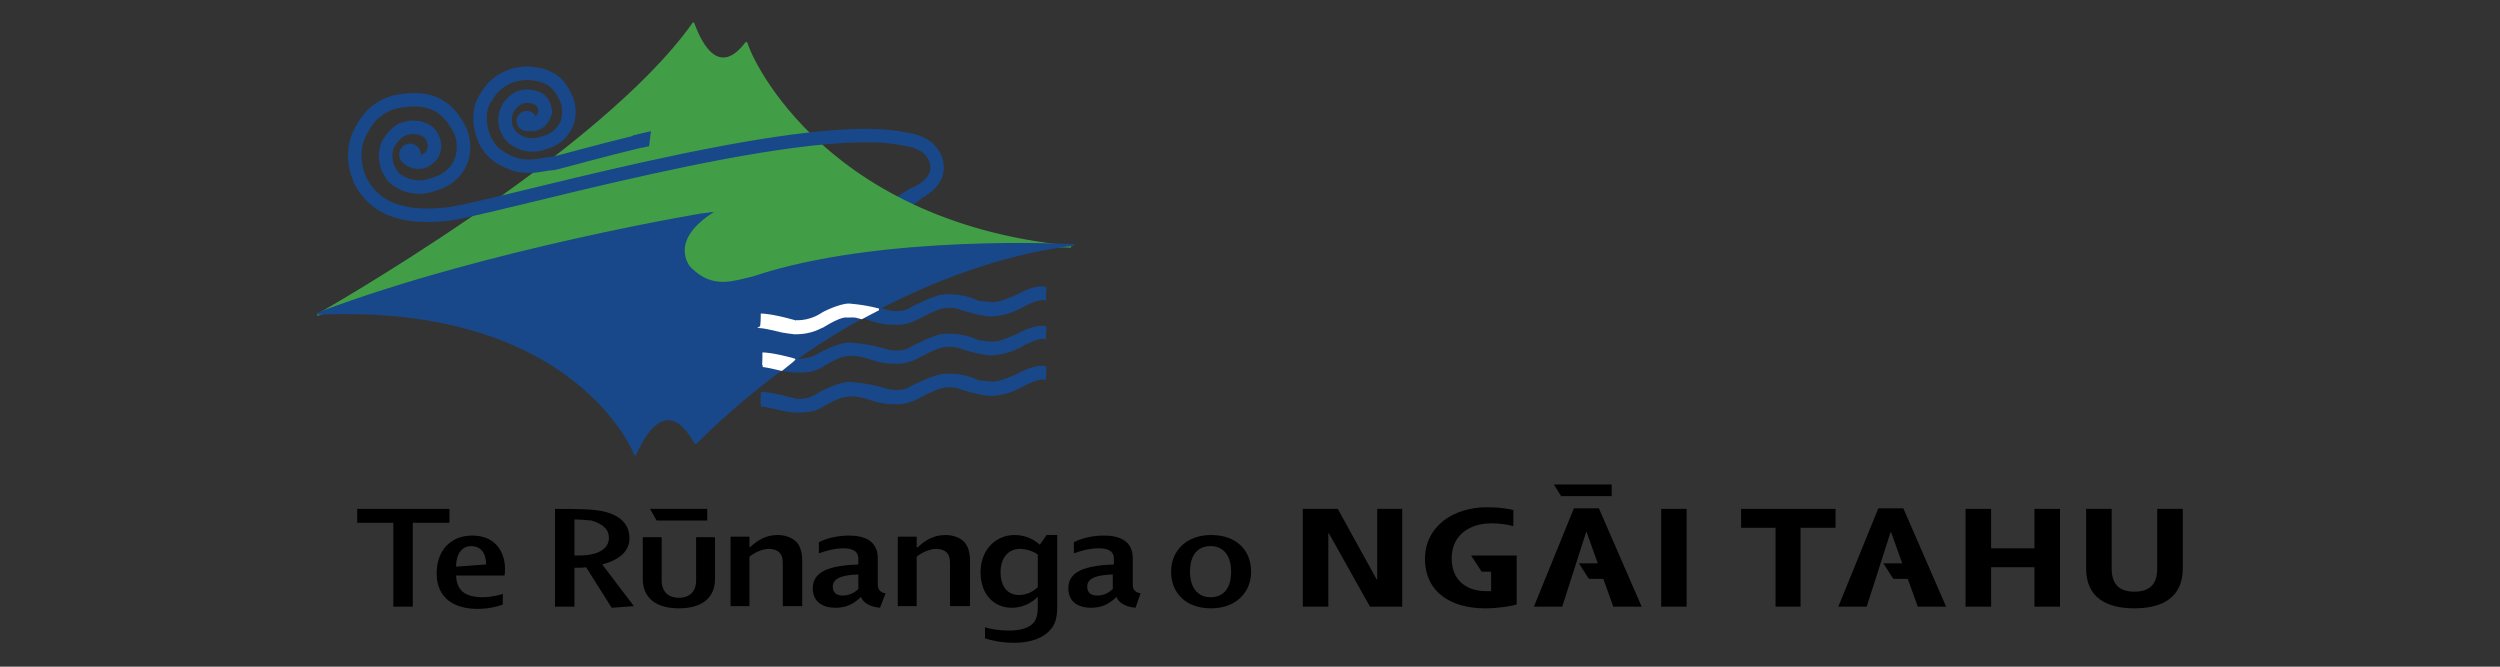<?xml version="1.0" encoding="utf-8"?>
<!-- Generator: Adobe Illustrator 25.4.1, SVG Export Plug-In . SVG Version: 6.00 Build 0)  -->
<svg version="1.1" id="Layer_1" xmlns="http://www.w3.org/2000/svg" xmlns:xlink="http://www.w3.org/1999/xlink" x="0px" y="0px"
	 width="450px" height="120px" viewBox="0 0 450 120" style="enable-background:new 0 0 450 120;" xml:space="preserve">
<rect x="0" y="0" width="450" height="120" fill="#333333" stroke="none"/>
<style type="text/css">
	.st0{fill:#D31245;}
	.st1{fill:url(#SVGID_1_);}
	.st2{fill:#087DBA;}
	.st3{fill:#E11B22;}
	.st4{fill:#FBC311;}
	.st5{fill:#008DD0;}
	.st6{fill:#37599E;}
	.st7{fill:#DDA533;}
	.st8{fill:#B0BE36;}
	.st9{fill:#28215B;}
	.st10{fill:#695F8F;}
	.st11{fill:#2D145D;}
	.st12{fill:#A9754E;}
	.st13{fill:#0C1E2A;}
	.st14{fill:#231F20;}
	.st15{fill:#033938;}
	.st16{fill:#12BCBC;}
	.st17{fill:#002440;}
	.st18{fill-rule:evenodd;clip-rule:evenodd;fill:#2EA9E1;}
	.st19{fill-rule:evenodd;clip-rule:evenodd;fill:#AC1D37;}
	.st20{fill:#009870;}
	.st21{fill:#FFFFFF;}
	.st22{clip-path:url(#SVGID_00000062178920884450207370000016178466797392363145_);}
	
		.st23{clip-path:url(#SVGID_00000103943192739141102190000014362659975191860631_);fill:url(#SVGID_00000071531781856788590670000009109928835199302023_);}
	.st24{clip-path:url(#SVGID_00000017478130292917625170000013278839211654536605_);fill:#FFFFFF;}
	.st25{fill:#87D3E4;}
	.st26{fill:#0680B2;}
	.st27{fill:#02B0D2;}
	.st28{fill:#1B447E;}
	.st29{fill:#3A4045;}
	.st30{fill:#E9893F;}
	.st31{fill:#E26B26;}
	.st32{fill:#F8D4B8;}
	.st33{fill:#EFA264;}
	.st34{fill:#58B947;}
	.st35{fill:#089655;}
	.st36{fill:#D72E27;}
	.st37{fill-rule:evenodd;clip-rule:evenodd;fill:#D72E27;}
	.st38{fill:url(#SVGID_00000021080248278959150090000018418408078396029354_);}
	.st39{fill:#010101;}
	.st40{fill:#18488D;}
	.st41{fill:#003675;}
	.st42{fill:#191D63;}
	.st43{fill:#D51149;}
	.st44{fill:#044851;}
	.st45{fill:#7DBE71;}
	.st46{fill:#00619F;}
	.st47{fill:#3596D3;}
	.st48{fill:#676868;}
	.st49{fill:#03558E;}
	.st50{fill:#3089C0;}
	.st51{fill:#676767;}
	.st52{fill:#1C1C1C;}
	.st53{fill:#DDDDDD;}
	.st54{fill:#B0B0B0;}
	.st55{fill:#209AD6;}
	.st56{fill:#184889;}
	.st57{fill:none;stroke:#184889;stroke-width:0.324;stroke-miterlimit:3.864;}
	.st58{fill:#429E46;}
	.st59{fill:none;stroke:#429E46;stroke-width:0.324;stroke-miterlimit:3.864;}
	.st60{fill:none;stroke:#184889;stroke-width:2.42;stroke-miterlimit:7.661;}
	.st61{fill:none;stroke:#FFFFFF;stroke-width:0.324;stroke-miterlimit:3.864;}
	.st62{fill:none;stroke:#184889;stroke-width:0.917;stroke-miterlimit:3.864;}
	.st63{fill:none;stroke:#184889;stroke-width:0.854;stroke-miterlimit:3.864;}
	.st64{fill:none;stroke:#184889;stroke-width:0.3;stroke-miterlimit:3.864;}
	.st65{fill:none;stroke:#000000;stroke-width:4.579;stroke-miterlimit:3.864;}
	.st66{fill:#25215D;}
	.st67{fill:#A6228E;}
	.st68{fill:#EA0029;}
	.st69{fill:#0033A1;}
	.st70{fill:#721116;}
	.st71{fill:#F3703A;}
	.st72{fill:#EC1E3B;}
	.st73{fill:#415762;}
	.st74{fill:#0081C6;}
	.st75{fill:#F8971D;}
	.st76{fill:#54B948;}
</style>
<g>
	<polygon class="st56" points="161.5,35.6 164.1,36.8 165.6,35.8 164.2,33.9 	"/>
	<polygon class="st57" points="164.1,36.8 161.5,35.6 164.2,33.9 165.6,35.8 	"/>
	<path class="st58" d="M57.1,56.7c0,0,51-28.8,67.7-52.5c0-0.4,3.4,11.7,9.6,3.4C134,8,146.5,39.9,192.8,44.4c0,0-38.7-1-56.6,5.7
		c-3.7,1.1-9.1,2.6-12.5-1.6c0,0-4.2-4.5,3.9-9.8C126.9,39,88.4,45.7,57.1,56.7"/>
	<path class="st59" d="M57.1,56.7c0,0,51-28.8,67.7-52.5c0-0.4,3.4,11.7,9.6,3.4C134,8,146.5,39.9,192.8,44.4c0,0-38.7-1-56.6,5.7
		c-3.7,1.1-9.1,2.6-12.5-1.6c0,0-4.2-4.5,3.9-9.8C126.9,39,88.4,45.7,57.1,56.7z"/>
	<path class="st56" d="M57.1,56.5c46.6-2.2,57.4,25.4,57.2,25.4c5.9-13.1,10.7-2.1,10.9-2.1c33.8-33.4,68.1-35.7,68.1-35.7
		s-34.8-1.9-57.7,5.8c-1.3,0.3-2.7,0.7-4.1,0.9c-2.3,0.3-4.8,0-7.4-2.7c0,0-4-4.6,3.9-9.8c-0.4,0-40.2,6.6-70.5,18
		C57.4,56.5,57.5,56.3,57.1,56.5"/>
	<path class="st57" d="M57.1,56.5c46.6-2.2,57.4,25.4,57.2,25.4c5.9-13.1,10.7-2.1,10.9-2.1c33.8-33.4,68.1-35.7,68.1-35.7
		s-34.8-1.9-57.7,5.8c-1.3,0.3-2.7,0.7-4.1,0.9c-2.3,0.3-4.8,0-7.4-2.7c0,0-4-4.6,3.9-9.8c-0.4,0-40.2,6.6-70.5,18
		C57.4,56.5,57.5,56.3,57.1,56.5z"/>
	<path class="st60" d="M164.8,34.9c2.3-1.2,3.2-2.3,3.6-3.3c0.4-1,0.3-1.8,0.1-2.7c-0.3-1-1.1-2.1-2.1-2.7c-1.6-1-3.7-1.2-3.7-1.2
		C144.1,21,86.1,38.4,79.9,38.6c-4,0.4-6.8,0-9.1-0.8c-2.8-1-4.7-2.9-5.9-5.2c-1.5-3.3-1.4-6.8,0.4-9.6c1.1-2.1,2.9-3.8,5.6-4.6
		c7.2-1.6,10,1.3,12,5.2c1.4,3.6,0.2,8.2-4.9,9.6c-1.8,0.7-3.7,0.6-5.3-0.1c-0.4-0.2-0.8-0.4-1.1-0.6c-0.9-0.6-1.2-1.1-1.8-2.3
		c-0.2-0.6-0.3-1.2-0.4-1.8c0-0.7,0.1-1.5,0.3-2.1c0.1-0.3,0.3-0.6,0.5-0.9c0.2-0.3,0.4-0.6,0.6-0.8c0.3-0.3,0.5-0.5,0.8-0.8
		c0.3-0.2,0.5-0.3,0.8-0.5c0.4-0.1,0.7-0.2,1.1-0.3c0.3-0.1,0.6-0.1,0.9-0.1c0.3,0,0.6,0.1,1,0.1c0.4,0.1,0.7,0.2,1.1,0.4
		c0.1,0,0.3,0.2,0.5,0.3c0.3,0.2,0.5,0.5,0.7,0.8c0.3,0.5,0.4,1,0.5,1.4c0.1,0.3,0,0.7-0.1,1c-0.1,0.4-0.1,0.7-0.4,1
		c-0.2,0.3-0.4,0.5-0.7,0.7c-0.3,0.2-0.6,0.4-0.9,0.5c-0.6,0.2-1.5,0.1-2.1-0.2c-0.5-0.3-0.6-0.8-0.6-1.5"/>
	<path class="st56" d="M137.1,56.6c0,0,1.8,0,6,1.2c-0.1-0.1,2.9,0.4,4.2-1c0-0.1,3.8-2.1,5.5-2.1c-0.2,0,3.2,0.1,6.7,1.2
		c0,0,2.8,0.9,4.8-0.6c0,0,4.1-2.1,5.4-2.1c0,0,3.1-0.5,6.4,1.1c0,0,2.9,0.4,3.2,0.2c0.1,0.1,3-0.8,4.7-1.8c0.9-0.4,2.9-1.3,4.2-0.9
		l-0.1,2.1c0,0-0.9-0.6-5.1,1.8c0.1-0.1-2.3,1.2-5,1.1c0.1,0-1.7-0.1-5.1-1.2c-0.1-0.1-2.3-0.8-4.3,0.1c0,0-0.9,0.3-3,1.4
		c0,0-2.2,1.4-4.5,1.2c0-0.1-1.5,0.3-4.9-0.9c-0.1-0.1-2.7-0.8-3.9-0.4c-0.1,0-1.2-0.1-4.6,2c-0.1-0.1-1.5,0.8-4.7,0.8
		c-0.2,0-2.1-0.3-2.1-0.3s-2.7-0.7-3.9-0.8C137.1,58.8,137.1,56.6,137.1,56.6"/>
	<path class="st57" d="M137.1,56.6c0,0,1.8,0,6,1.2c-0.1-0.1,2.9,0.4,4.2-1c0-0.1,3.8-2.1,5.5-2.1c-0.2,0,3.2,0.1,6.7,1.2
		c0,0,2.8,0.9,4.8-0.6c0,0,4.1-2.1,5.4-2.1c0,0,3.1-0.5,6.4,1.1c0,0,2.9,0.4,3.2,0.2c0.1,0.1,3-0.8,4.7-1.8c0.9-0.4,2.9-1.3,4.2-0.9
		l-0.1,2.1c0,0-0.9-0.6-5.1,1.8c0.1-0.1-2.3,1.2-5,1.1c0.1,0-1.7-0.1-5.1-1.2c-0.1-0.1-2.3-0.8-4.3,0.1c0,0-0.9,0.3-3,1.4
		c0,0-2.2,1.4-4.5,1.2c0-0.1-1.5,0.3-4.9-0.9c-0.1-0.1-2.7-0.8-3.9-0.4c-0.1,0-1.2-0.1-4.6,2c-0.1-0.1-1.5,0.8-4.7,0.8
		c-0.2,0-2.1-0.3-2.1-0.3s-2.7-0.7-3.9-0.8C137.1,58.8,137.1,56.6,137.1,56.6z"/>
	<path class="st56" d="M137.1,63.6c0,0,1.8,0,6,1.2c-0.1-0.1,2.3,0.2,4.2-1c0-0.1,3.8-2,5.5-2c-0.2,0,3.2,0.1,6.7,1.2
		c0,0,2.8,0.9,4.8-0.6c0,0,4.1-2.1,5.4-2.1c0,0,3.1-0.5,6.4,1.1c0,0,2.9,0.4,3.2,0.2c0.1,0.1,3-0.8,4.7-1.8c0.9-0.4,2.9-1.3,4.2-0.9
		l-0.1,2c0,0-0.9-0.6-5.1,1.8c0.1-0.1-2.3,1.2-5,1.1c0.1,0-1.7-0.1-5.1-1.2c-0.1-0.1-2.3-0.8-4.3,0.1c0,0-0.9,0.3-3,1.4
		c0,0-2.2,1.4-4.5,1.2c0-0.1-1.5,0.3-4.9-0.9c-0.1-0.1-2.7-0.8-3.9-0.4c-0.1,0-1.2-0.1-4.6,2.1c-0.9,0.4-1.7,0.9-4.7,0.8
		c-0.2,0-2.1-0.3-2.1-0.3s-2.7-0.7-3.9-0.8C137.1,65.8,137.1,63.6,137.1,63.6"/>
	<path class="st57" d="M137.1,63.6c0,0,1.8,0,6,1.2c-0.1-0.1,2.3,0.2,4.2-1c0-0.1,3.8-2,5.5-2c-0.2,0,3.2,0.1,6.7,1.2
		c0,0,2.8,0.9,4.8-0.6c0,0,4.1-2.1,5.4-2.1c0,0,3.1-0.5,6.4,1.1c0,0,2.9,0.4,3.2,0.2c0.1,0.1,3-0.8,4.7-1.8c0.9-0.4,2.9-1.3,4.2-0.9
		l-0.1,2c0,0-0.9-0.6-5.1,1.8c0.1-0.1-2.3,1.2-5,1.1c0.1,0-1.7-0.1-5.1-1.2c-0.1-0.1-2.3-0.8-4.3,0.1c0,0-0.9,0.3-3,1.4
		c0,0-2.2,1.4-4.5,1.2c0-0.1-1.5,0.3-4.9-0.9c-0.1-0.1-2.7-0.8-3.9-0.4c-0.1,0-1.2-0.1-4.6,2.1c-0.9,0.4-1.7,0.9-4.7,0.8
		c-0.2,0-2.1-0.3-2.1-0.3s-2.7-0.7-3.9-0.8C137.1,65.8,137.1,63.6,137.1,63.6z"/>
	<path class="st56" d="M137.1,70.7c0,0,1.8,0,6,1.2c-0.1-0.1,1.8,0.6,4.2-1c0-0.1,3.8-2,5.5-2c-0.2,0,3.2,0.1,6.7,1.2
		c0,0,2.8,0.9,4.8-0.6c0,0,4.1-2,5.4-2c0,0,3.1-0.5,6.4,1.1c0,0,2.9,0.4,3.2,0.2c0.1,0.1,3-0.8,4.7-1.8c0.9-0.4,2.9-1.3,4.2-0.9
		l-0.1,2.1c0,0-0.9-0.6-5.1,1.8c0.1-0.1-2.3,1.2-5,1.1c0.1,0-1.7-0.1-5.1-1.2c-0.1-0.1-2.3-0.8-4.3,0.1c0,0-0.9,0.3-3,1.4
		c0,0-2.2,1.4-4.5,1.2c0-0.1-1.5,0.3-4.9-0.9c-0.1-0.1-2.7-0.8-3.9-0.4c-0.1,0-1.2-0.1-4.6,2c-0.1-0.1-0.8,0.9-4.7,0.8
		c-0.2,0-2.1-0.3-2.1-0.3s-2.7-0.7-3.9-0.8C137.1,73,137.1,70.7,137.1,70.7"/>
	<path class="st57" d="M137.1,70.7c0,0,1.8,0,6,1.2c-0.1-0.1,1.8,0.6,4.2-1c0-0.1,3.8-2,5.5-2c-0.2,0,3.2,0.1,6.7,1.2
		c0,0,2.8,0.9,4.8-0.6c0,0,4.1-2,5.4-2c0,0,3.1-0.5,6.4,1.1c0,0,2.9,0.4,3.2,0.2c0.1,0.1,3-0.8,4.7-1.8c0.9-0.4,2.9-1.3,4.2-0.9
		l-0.1,2.1c0,0-0.9-0.6-5.1,1.8c0.1-0.1-2.3,1.2-5,1.1c0.1,0-1.7-0.1-5.1-1.2c-0.1-0.1-2.3-0.8-4.3,0.1c0,0-0.9,0.3-3,1.4
		c0,0-2.2,1.4-4.5,1.2c0-0.1-1.5,0.3-4.9-0.9c-0.1-0.1-2.7-0.8-3.9-0.4c-0.1,0-1.2-0.1-4.6,2c-0.1-0.1-0.8,0.9-4.7,0.8
		c-0.2,0-2.1-0.3-2.1-0.3s-2.7-0.7-3.9-0.8C137.1,73,137.1,70.7,137.1,70.7z"/>
	<path class="st21" d="M137.1,56.6c0,0,1.8,0,6,1.2c-0.1-0.1,2.1,0.4,4.8-1.3c0-0.1,3.2-1.7,4.9-1.7c-0.2,0,2.4,0.1,5.4,0.9
		c-0.1,0-3.1,1.6-3.1,1.6c-0.9-0.2-0.8-0.4-2.7-0.3c-0.1,0-0.9-0.3-4.3,1.8c-0.1-0.1-1.8,1.3-5.2,1.2c-0.2,0-2.1-0.3-2.1-0.3
		s-2.7-0.7-3.9-0.8C137.1,58.8,137.1,56.6,137.1,56.6"/>
	<path class="st61" d="M137.1,56.6c0,0,1.8,0,6,1.2c-0.1-0.1,2.1,0.4,4.8-1.3c0-0.1,3.2-1.7,4.9-1.7c-0.2,0,2.4,0.1,5.4,0.9
		c-0.1,0-3.1,1.6-3.1,1.6c-0.9-0.2-0.8-0.4-2.7-0.3c-0.1,0-0.9-0.3-4.3,1.8c-0.1-0.1-1.8,1.3-5.2,1.2c-0.2,0-2.1-0.3-2.1-0.3
		s-2.7-0.7-3.9-0.8C137.1,58.8,137.1,56.6,137.1,56.6z"/>
	<path class="st21" d="M137.4,63.6c0,0,1.7,0,5.6,1.1c0.1,0-2.3,1.9-2.3,1.9c-0.8-0.2-2.5-0.6-3.4-0.7
		C137.4,65.9,137.4,63.6,137.4,63.6"/>
	<path class="st61" d="M137.4,63.6c0,0,1.7,0,5.6,1.1c0.1,0-2.3,1.9-2.3,1.9c-0.8-0.2-2.5-0.6-3.4-0.7
		C137.4,65.9,137.4,63.6,137.4,63.6z"/>
	<path class="st56" d="M72.3,27.8c0-0.8,0.7-1.5,1.5-1.5c0.8,0,1.5,0.7,1.5,1.5c0,0.8-0.7,1.5-1.5,1.5
		C72.9,29.3,72.3,28.6,72.3,27.8"/>
	<path class="st62" d="M72.3,27.8c0-0.8,0.7-1.5,1.5-1.5c0.8,0,1.5,0.7,1.5,1.5c0,0.8-0.7,1.5-1.5,1.5
		C72.9,29.3,72.3,28.6,72.3,27.8z"/>
	<path class="st56" d="M93.4,21.8c0-0.8,0.6-1.4,1.4-1.4c0.8,0,1.4,0.6,1.4,1.4c0,0.8-0.6,1.4-1.4,1.4C94,23.1,93.4,22.5,93.4,21.8"
		/>
	<path class="st63" d="M93.4,21.8c0-0.8,0.6-1.4,1.4-1.4c0.8,0,1.4,0.6,1.4,1.4c0,0.8-0.6,1.4-1.4,1.4C94,23.1,93.4,22.5,93.4,21.8z
		"/>
	<path class="st60" d="M116,25.2c-9.4,2.3-12.7,3.3-16.3,4.2c-1.5,0.1-2.5,0.4-3.7,0.5c-1.3,0.1-2.9-0.1-3.8-0.5
		c-1.1-0.4-2-0.9-2.8-1.5c-0.9-0.7-1.5-1.5-2.1-2.6c-0.6-1.4-0.9-2.8-0.9-4.1c0-1.3,0.3-2.6,1.1-3.7c0.5-0.9,1.2-1.8,2.1-2.5
		c0.7-0.6,1.9-1.2,2.9-1.5c2.1-0.5,3.5-0.3,4.8,0c1.4,0.4,2.5,1,3.3,2c0.6,0.7,1,1.6,1.4,2.4c0.3,0.7,0.4,1.5,0.4,2.3
		c0,0.9-0.2,1.8-0.6,2.5c-0.4,0.7-0.9,1.4-1.7,2c-0.6,0.4-1.3,0.8-2.2,1c-0.6,0.2-1.1,0.4-1.9,0.4c-0.8,0-1.7-0.1-2.4-0.5
		c-0.3-0.1-0.6-0.3-0.9-0.5c-0.3-0.2-0.5-0.4-0.7-0.6c-0.3-0.3-0.5-0.7-0.8-1.3c-0.4-1-0.4-2.2,0-3.2c0.2-0.5,0.5-1,0.9-1.4
		c0.4-0.4,0.9-0.8,1.3-1c0.6-0.2,1.1-0.3,1.6-0.3c0.6,0,1.1,0.2,1.7,0.4c0.3,0.1,0.8,0.5,1,0.9c0.3,0.4,0.3,0.9,0.4,1.1
		c0.1,0.2,0.1,0.5,0,0.7c-0.1,0.3-0.3,0.7-0.5,1c-0.3,0.5-0.7,0.7-1.2,0.9c-0.5,0.2-1.1,0.1-1.5-0.1c-0.4-0.3-0.3-0.5-0.2-1.1"/>
	<polygon class="st56" points="114.1,24.5 115.7,26.4 116.7,26.2 117,23.8 	"/>
	<polygon class="st64" points="114.1,24.5 117,23.8 116.7,26.2 115.7,26.4 	"/>
	<polygon points="252.4,109.2 252.4,91.6 247.9,91.6 247.9,104.3 247.8,104.3 240.8,91.6 234.5,91.6 234.5,109.2 239.1,109.2 
		239.1,96 239.2,96 246.6,109.2 	"/>
	<path d="M266.7,102.9l1.7,0v3.5c-0.2,0-0.6,0-1,0c-3,0-6.1-1.6-6.1-5.9c0-4.1,3.1-6.3,7.2-6.3c1.5,0,2.7,0.2,3.9,0.5v-2.9
		c-0.8-0.2-2.4-0.5-4.7-0.5c-6.2,0-11.2,3.5-11.2,9.3c0,6,4.7,8.9,10.8,8.9c2.4,0,4.8-0.4,5.7-0.7V100h-8.2L266.7,102.9z"/>
	<line class="st65" x1="301.3" y1="109.2" x2="301.3" y2="91.6"/>
	<polygon points="330.4,95 330.4,91.6 313.4,91.6 313.4,95 319.6,95 319.6,109.2 324.1,109.2 324.1,95 	"/>
	<polygon points="370.8,109.2 370.8,91.6 366.2,91.6 366.2,98.7 358.4,98.7 358.4,91.6 353.8,91.6 353.8,109.2 358.4,109.2 
		358.4,102.1 366.2,102.1 366.2,109.2 	"/>
	<path d="M392.9,102.3V91.6h-4.6v10.7c0,2.6-1.1,4.2-4.1,4.2c-3,0-4.1-1.6-4.1-4.2V91.6h-4.6v10.7c0,5.3,3.7,7.2,8.7,7.2
		C389.3,109.5,392.9,107.5,392.9,102.3"/>
	<polygon points="279.7,87.2 281,89.3 290.1,89.3 290.1,87.2 	"/>
	<polygon points="284.2,101.4 286,104.2 288.6,104.2 290.4,109.2 295.5,109.2 287.8,91.5 283.3,91.5 276.1,109.2 281.2,109.2 
		285.5,95.8 285.6,95.8 287.6,101.4 	"/>
	<polygon points="339,101.4 340.8,104.2 343.4,104.2 345.2,109.2 350.3,109.2 342.6,91.5 338.1,91.5 330.9,109.2 336,109.2 
		340.3,95.8 340.4,95.8 342.4,101.4 	"/>
	<polygon points="80.9,94.1 80.9,91.6 64.3,91.6 64.3,94.1 70.8,94.1 70.8,109.2 74.3,109.2 74.3,94.1 	"/>
	<path d="M90.9,102.4c0-2.9-1.6-6-5.9-6c-3.8,0-6.4,2.6-6.4,6.8c0,4.6,3.3,6.4,7.4,6.4c2,0,3.9-0.5,4.5-0.8v-1.9
		c-0.4,0.2-2.3,0.6-3.6,0.6c-3.3,0-4.7-1.3-4.8-3.9h8.7C90.9,103.2,90.9,102.7,90.9,102.4 M87.5,101.6l-5.4,0.4
		c0-2.5,1.2-3.7,2.7-3.7C86.8,98.3,87.5,99.9,87.5,101.6"/>
	<path d="M114.1,109.1l-5.7-7.5c3-0.8,4.9-2.3,4.9-4.7c0-3.2-2.6-4.4-4.9-4.9c-2.1-0.4-5.1-0.4-8.5-0.4v17.6h3.5v-7
		c0.7,0,1.6,0,2.1-0.1l4.6,7.3L114.1,109.1z M109.6,96.8c0,1.6-1.2,2.6-3.2,3c-1,0.2-2.2,0.2-3,0.2v-6.5c0.9,0,2.2,0.1,3.1,0.2
		C108.3,94.3,109.6,95.1,109.6,96.8"/>
	<path d="M128.7,104.2v-7.5h-3.4v7.8c0,2-1.2,3.1-3.1,3.1c-1.9,0-3.1-1.1-3.1-3.1v-7.8h-3.4v7.5c0,3.6,2.6,5.3,6.5,5.3
		C126,109.5,128.7,107.9,128.7,104.2"/>
	<path d="M144.4,109.2V101c0-1.5-0.3-2.5-0.9-3.3c-0.8-0.9-2.1-1.4-3.5-1.4c-2.2,0-3.7,1-5,2.2h-0.1v-1.9h-3.4v12.5h3.4v-8.9
		c1-0.8,2.4-1.4,3.5-1.4c0.9,0,1.7,0.3,2.1,0.9c0.3,0.4,0.4,1,0.4,1.8v7.6H144.4z"/>
	<path d="M159.4,106.8c-1.1-0.2-1.4-0.8-1.4-1.6v-4.7c0-3.3-2.6-4.1-5.2-4.1c-1.8,0-3.9,0.4-5.4,1.2v2c1.1-0.4,2.7-0.9,4.4-0.9
		c1.5,0,2.7,0.4,2.7,1.9v1c-5.1,0.2-8.2,1.2-8.2,4.3c0,2.6,2,3.5,4.1,3.5c1.9,0,3.3-0.7,4.5-1.9h0.1c0.3,0.8,1.3,1.7,3.4,1.9
		L159.4,106.8z M154.6,105.9c-0.7,0.8-1.8,1.3-2.9,1.3c-1.2,0-1.8-0.6-1.8-1.6c0-1.4,1.4-2.1,4.6-2.2V105.9z"/>
	<path d="M174.6,109.2V101c0-1.5-0.3-2.5-0.9-3.3c-0.8-0.9-2.1-1.4-3.5-1.4c-2.2,0-3.7,1-5,2.2H165v-1.9h-3.4v12.5h3.4v-8.9
		c1-0.8,2.4-1.4,3.5-1.4c0.9,0,1.7,0.3,2.1,0.9c0.3,0.4,0.4,1,0.4,1.8v7.6H174.6z"/>
	<path d="M190.3,109.1V96.3h-1.9l-1.2,1.7h-0.1c-1.1-1-2.7-1.7-4.5-1.7c-3.2,0-6.1,2.5-6.1,6.7c0,4.3,2.7,6.4,5.6,6.4
		c2,0,3.6-0.9,4.6-1.9h0.1v1.9c0,1.1-0.2,1.9-0.6,2.5c-0.8,1.1-2.4,1.6-4.6,1.6c-1.5,0-3.1-0.2-4.3-0.6v2c1.2,0.4,3,0.8,5.2,0.8
		c3,0,5.3-0.8,6.7-2.5C190,112.3,190.3,111,190.3,109.1 M186.9,105.6c-0.9,0.9-2.1,1.5-3.5,1.5c-2,0-3.3-1.5-3.3-4.1
		c0-2.6,1.4-4.2,3.5-4.2c1.1,0,2.3,0.4,3.2,1V105.6z"/>
	<path d="M205.3,106.8c-1.1-0.2-1.4-0.8-1.4-1.6v-4.7c0-3.3-2.6-4.1-5.2-4.1c-1.8,0-3.9,0.4-5.4,1.2v2c1.1-0.4,2.7-0.9,4.5-0.9
		c1.5,0,2.7,0.4,2.7,1.9v1c-5.1,0.2-8.2,1.2-8.2,4.3c0,2.6,2,3.5,4.1,3.5c1.9,0,3.3-0.7,4.5-1.9h0.1c0.3,0.8,1.3,1.7,3.4,1.9
		L205.3,106.8z M200.4,105.9c-0.7,0.8-1.8,1.3-2.9,1.3c-1.2,0-1.8-0.6-1.8-1.6c0-1.4,1.4-2.1,4.6-2.2V105.9z"/>
	<path d="M225.2,102.9c0-3.8-2.6-6.6-7.2-6.6c-4.4,0-7.2,2.8-7.2,6.6c0,3.8,2.6,6.6,7.2,6.6C222.4,109.5,225.2,106.7,225.2,102.9
		 M221.6,102.9c0,2.9-1.3,4.6-3.7,4.6c-2.3,0-3.7-1.7-3.7-4.6c0-2.9,1.3-4.6,3.7-4.6C220.3,98.3,221.6,100.1,221.6,102.9"/>
	<polygon points="117,91.6 118.2,93.7 127.3,93.7 127.3,91.6 	"/>
</g>
</svg>
